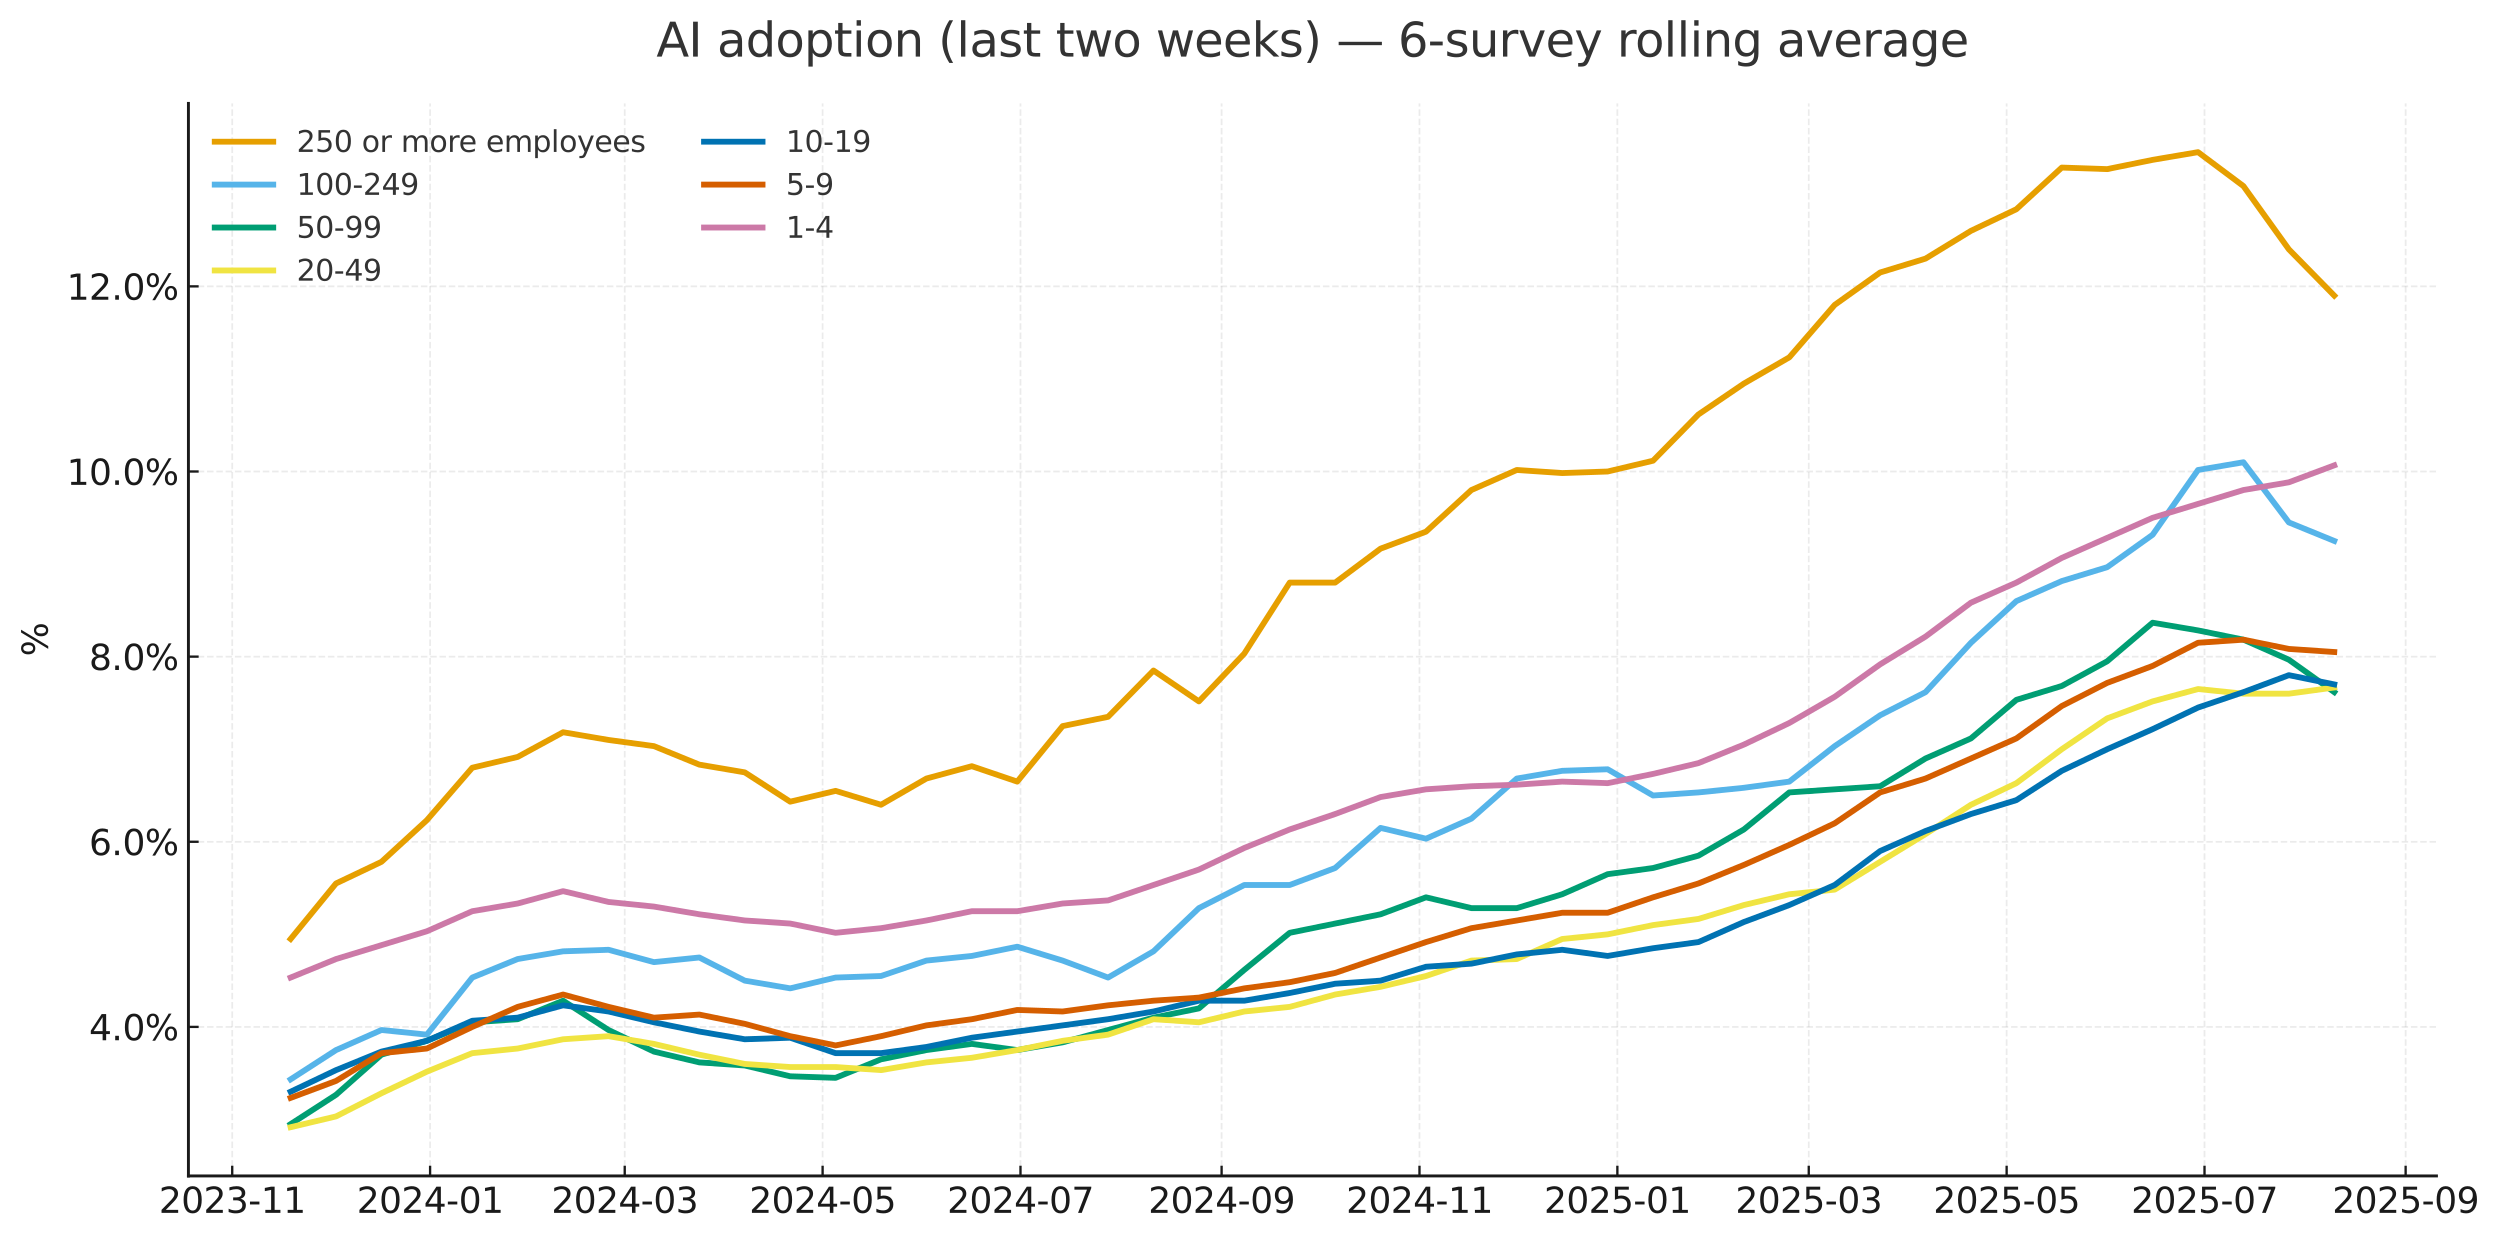<?xml version="1.0" encoding="utf-8" standalone="no"?>
<!DOCTYPE svg PUBLIC "-//W3C//DTD SVG 1.1//EN"
  "http://www.w3.org/Graphics/SVG/1.1/DTD/svg11.dtd">
<svg xmlns:xlink="http://www.w3.org/1999/xlink" width="854.915pt" height="424.451pt" viewBox="0 0 854.915 424.451" xmlns="http://www.w3.org/2000/svg" version="1.1">
 <defs>
  <style type="text/css">*{stroke-linejoin: round; stroke-linecap: butt}</style>
 </defs>
 <g id="figure_1">
  <g id="patch_1">
   <path d="M 0 424.451 
L 854.915 424.451 
L 854.915 0 
L 0 0 
z
" style="fill: #ffffff"/>
  </g>
  <g id="axes_1">
   <g id="patch_2">
    <path d="M 64.434 402.137 
L 833.184 402.137 
L 833.184 35.358 
L 64.434 35.358 
z
" style="fill: #ffffff"/>
   </g>
   <g id="matplotlib.axis_1">
    <g id="xtick_1">
     <g id="line2d_1">
      <path d="M 79.41 402.137 
L 79.41 35.358 
" clip-path="url(#pf510b9a67c)" style="fill: none; stroke-dasharray: 2.22,0.96; stroke-dashoffset: 0; stroke: #b0b0b0; stroke-opacity: 0.25; stroke-width: 0.6"/>
     </g>
     <g id="line2d_2">
      <defs>
       <path id="m61ffeef150" d="M 0 0 
L 0 -3.5 
" style="stroke: #1a1a1a; stroke-width: 0.8"/>
      </defs>
      <g>
       <use xlink:href="#m61ffeef150" x="79.41" y="402.137" style="fill: #1a1a1a; stroke: #1a1a1a; stroke-width: 0.8"/>
      </g>
     </g>
     <g id="text_1">
      <!-- 2023-11 -->
      <g style="fill: #1a1a1a" transform="translate(54.34 414.756) scale(0.12 -0.12)">
       <defs>
        <path id="DejaVuSans-32" d="M 1228 531 
L 3431 531 
L 3431 0 
L 469 0 
L 469 531 
Q 828 903 1448 1529 
Q 2069 2156 2228 2338 
Q 2531 2678 2651 2914 
Q 2772 3150 2772 3378 
Q 2772 3750 2511 3984 
Q 2250 4219 1831 4219 
Q 1534 4219 1204 4116 
Q 875 4013 500 3803 
L 500 4441 
Q 881 4594 1212 4672 
Q 1544 4750 1819 4750 
Q 2544 4750 2975 4387 
Q 3406 4025 3406 3419 
Q 3406 3131 3298 2873 
Q 3191 2616 2906 2266 
Q 2828 2175 2409 1742 
Q 1991 1309 1228 531 
z
" transform="scale(0.016)"/>
        <path id="DejaVuSans-30" d="M 2034 4250 
Q 1547 4250 1301 3770 
Q 1056 3291 1056 2328 
Q 1056 1369 1301 889 
Q 1547 409 2034 409 
Q 2525 409 2770 889 
Q 3016 1369 3016 2328 
Q 3016 3291 2770 3770 
Q 2525 4250 2034 4250 
z
M 2034 4750 
Q 2819 4750 3233 4129 
Q 3647 3509 3647 2328 
Q 3647 1150 3233 529 
Q 2819 -91 2034 -91 
Q 1250 -91 836 529 
Q 422 1150 422 2328 
Q 422 3509 836 4129 
Q 1250 4750 2034 4750 
z
" transform="scale(0.016)"/>
        <path id="DejaVuSans-33" d="M 2597 2516 
Q 3050 2419 3304 2112 
Q 3559 1806 3559 1356 
Q 3559 666 3084 287 
Q 2609 -91 1734 -91 
Q 1441 -91 1130 -33 
Q 819 25 488 141 
L 488 750 
Q 750 597 1062 519 
Q 1375 441 1716 441 
Q 2309 441 2620 675 
Q 2931 909 2931 1356 
Q 2931 1769 2642 2001 
Q 2353 2234 1838 2234 
L 1294 2234 
L 1294 2753 
L 1863 2753 
Q 2328 2753 2575 2939 
Q 2822 3125 2822 3475 
Q 2822 3834 2567 4026 
Q 2313 4219 1838 4219 
Q 1578 4219 1281 4162 
Q 984 4106 628 3988 
L 628 4550 
Q 988 4650 1302 4700 
Q 1616 4750 1894 4750 
Q 2613 4750 3031 4423 
Q 3450 4097 3450 3541 
Q 3450 3153 3228 2886 
Q 3006 2619 2597 2516 
z
" transform="scale(0.016)"/>
        <path id="DejaVuSans-2d" d="M 313 2009 
L 1997 2009 
L 1997 1497 
L 313 1497 
L 313 2009 
z
" transform="scale(0.016)"/>
        <path id="DejaVuSans-31" d="M 794 531 
L 1825 531 
L 1825 4091 
L 703 3866 
L 703 4441 
L 1819 4666 
L 2450 4666 
L 2450 531 
L 3481 531 
L 3481 0 
L 794 0 
L 794 531 
z
" transform="scale(0.016)"/>
       </defs>
       <use xlink:href="#DejaVuSans-32"/>
       <use xlink:href="#DejaVuSans-30" x="63.623"/>
       <use xlink:href="#DejaVuSans-32" x="127.246"/>
       <use xlink:href="#DejaVuSans-33" x="190.869"/>
       <use xlink:href="#DejaVuSans-2d" x="254.492"/>
       <use xlink:href="#DejaVuSans-31" x="290.576"/>
       <use xlink:href="#DejaVuSans-31" x="354.199"/>
      </g>
     </g>
    </g>
    <g id="xtick_2">
     <g id="line2d_3">
      <path d="M 147.078 402.137 
L 147.078 35.358 
" clip-path="url(#pf510b9a67c)" style="fill: none; stroke-dasharray: 2.22,0.96; stroke-dashoffset: 0; stroke: #b0b0b0; stroke-opacity: 0.25; stroke-width: 0.6"/>
     </g>
     <g id="line2d_4">
      <g>
       <use xlink:href="#m61ffeef150" x="147.078" y="402.137" style="fill: #1a1a1a; stroke: #1a1a1a; stroke-width: 0.8"/>
      </g>
     </g>
     <g id="text_2">
      <!-- 2024-01 -->
      <g style="fill: #1a1a1a" transform="translate(122.008 414.756) scale(0.12 -0.12)">
       <defs>
        <path id="DejaVuSans-34" d="M 2419 4116 
L 825 1625 
L 2419 1625 
L 2419 4116 
z
M 2253 4666 
L 3047 4666 
L 3047 1625 
L 3713 1625 
L 3713 1100 
L 3047 1100 
L 3047 0 
L 2419 0 
L 2419 1100 
L 313 1100 
L 313 1709 
L 2253 4666 
z
" transform="scale(0.016)"/>
       </defs>
       <use xlink:href="#DejaVuSans-32"/>
       <use xlink:href="#DejaVuSans-30" x="63.623"/>
       <use xlink:href="#DejaVuSans-32" x="127.246"/>
       <use xlink:href="#DejaVuSans-34" x="190.869"/>
       <use xlink:href="#DejaVuSans-2d" x="254.492"/>
       <use xlink:href="#DejaVuSans-30" x="290.576"/>
       <use xlink:href="#DejaVuSans-31" x="354.199"/>
      </g>
     </g>
    </g>
    <g id="xtick_3">
     <g id="line2d_5">
      <path d="M 213.636 402.137 
L 213.636 35.358 
" clip-path="url(#pf510b9a67c)" style="fill: none; stroke-dasharray: 2.22,0.96; stroke-dashoffset: 0; stroke: #b0b0b0; stroke-opacity: 0.25; stroke-width: 0.6"/>
     </g>
     <g id="line2d_6">
      <g>
       <use xlink:href="#m61ffeef150" x="213.636" y="402.137" style="fill: #1a1a1a; stroke: #1a1a1a; stroke-width: 0.8"/>
      </g>
     </g>
     <g id="text_3">
      <!-- 2024-03 -->
      <g style="fill: #1a1a1a" transform="translate(188.566 414.756) scale(0.12 -0.12)">
       <use xlink:href="#DejaVuSans-32"/>
       <use xlink:href="#DejaVuSans-30" x="63.623"/>
       <use xlink:href="#DejaVuSans-32" x="127.246"/>
       <use xlink:href="#DejaVuSans-34" x="190.869"/>
       <use xlink:href="#DejaVuSans-2d" x="254.492"/>
       <use xlink:href="#DejaVuSans-30" x="290.576"/>
       <use xlink:href="#DejaVuSans-33" x="354.199"/>
      </g>
     </g>
    </g>
    <g id="xtick_4">
     <g id="line2d_7">
      <path d="M 281.304 402.137 
L 281.304 35.358 
" clip-path="url(#pf510b9a67c)" style="fill: none; stroke-dasharray: 2.22,0.96; stroke-dashoffset: 0; stroke: #b0b0b0; stroke-opacity: 0.25; stroke-width: 0.6"/>
     </g>
     <g id="line2d_8">
      <g>
       <use xlink:href="#m61ffeef150" x="281.304" y="402.137" style="fill: #1a1a1a; stroke: #1a1a1a; stroke-width: 0.8"/>
      </g>
     </g>
     <g id="text_4">
      <!-- 2024-05 -->
      <g style="fill: #1a1a1a" transform="translate(256.234 414.756) scale(0.12 -0.12)">
       <defs>
        <path id="DejaVuSans-35" d="M 691 4666 
L 3169 4666 
L 3169 4134 
L 1269 4134 
L 1269 2991 
Q 1406 3038 1543 3061 
Q 1681 3084 1819 3084 
Q 2600 3084 3056 2656 
Q 3513 2228 3513 1497 
Q 3513 744 3044 326 
Q 2575 -91 1722 -91 
Q 1428 -91 1123 -41 
Q 819 9 494 109 
L 494 744 
Q 775 591 1075 516 
Q 1375 441 1709 441 
Q 2250 441 2565 725 
Q 2881 1009 2881 1497 
Q 2881 1984 2565 2268 
Q 2250 2553 1709 2553 
Q 1456 2553 1204 2497 
Q 953 2441 691 2322 
L 691 4666 
z
" transform="scale(0.016)"/>
       </defs>
       <use xlink:href="#DejaVuSans-32"/>
       <use xlink:href="#DejaVuSans-30" x="63.623"/>
       <use xlink:href="#DejaVuSans-32" x="127.246"/>
       <use xlink:href="#DejaVuSans-34" x="190.869"/>
       <use xlink:href="#DejaVuSans-2d" x="254.492"/>
       <use xlink:href="#DejaVuSans-30" x="290.576"/>
       <use xlink:href="#DejaVuSans-35" x="354.199"/>
      </g>
     </g>
    </g>
    <g id="xtick_5">
     <g id="line2d_9">
      <path d="M 348.971 402.137 
L 348.971 35.358 
" clip-path="url(#pf510b9a67c)" style="fill: none; stroke-dasharray: 2.22,0.96; stroke-dashoffset: 0; stroke: #b0b0b0; stroke-opacity: 0.25; stroke-width: 0.6"/>
     </g>
     <g id="line2d_10">
      <g>
       <use xlink:href="#m61ffeef150" x="348.971" y="402.137" style="fill: #1a1a1a; stroke: #1a1a1a; stroke-width: 0.8"/>
      </g>
     </g>
     <g id="text_5">
      <!-- 2024-07 -->
      <g style="fill: #1a1a1a" transform="translate(323.902 414.756) scale(0.12 -0.12)">
       <defs>
        <path id="DejaVuSans-37" d="M 525 4666 
L 3525 4666 
L 3525 4397 
L 1831 0 
L 1172 0 
L 2766 4134 
L 525 4134 
L 525 4666 
z
" transform="scale(0.016)"/>
       </defs>
       <use xlink:href="#DejaVuSans-32"/>
       <use xlink:href="#DejaVuSans-30" x="63.623"/>
       <use xlink:href="#DejaVuSans-32" x="127.246"/>
       <use xlink:href="#DejaVuSans-34" x="190.869"/>
       <use xlink:href="#DejaVuSans-2d" x="254.492"/>
       <use xlink:href="#DejaVuSans-30" x="290.576"/>
       <use xlink:href="#DejaVuSans-37" x="354.199"/>
      </g>
     </g>
    </g>
    <g id="xtick_6">
     <g id="line2d_11">
      <path d="M 417.748 402.137 
L 417.748 35.358 
" clip-path="url(#pf510b9a67c)" style="fill: none; stroke-dasharray: 2.22,0.96; stroke-dashoffset: 0; stroke: #b0b0b0; stroke-opacity: 0.25; stroke-width: 0.6"/>
     </g>
     <g id="line2d_12">
      <g>
       <use xlink:href="#m61ffeef150" x="417.748" y="402.137" style="fill: #1a1a1a; stroke: #1a1a1a; stroke-width: 0.8"/>
      </g>
     </g>
     <g id="text_6">
      <!-- 2024-09 -->
      <g style="fill: #1a1a1a" transform="translate(392.679 414.756) scale(0.12 -0.12)">
       <defs>
        <path id="DejaVuSans-39" d="M 703 97 
L 703 672 
Q 941 559 1184 500 
Q 1428 441 1663 441 
Q 2288 441 2617 861 
Q 2947 1281 2994 2138 
Q 2813 1869 2534 1725 
Q 2256 1581 1919 1581 
Q 1219 1581 811 2004 
Q 403 2428 403 3163 
Q 403 3881 828 4315 
Q 1253 4750 1959 4750 
Q 2769 4750 3195 4129 
Q 3622 3509 3622 2328 
Q 3622 1225 3098 567 
Q 2575 -91 1691 -91 
Q 1453 -91 1209 -44 
Q 966 3 703 97 
z
M 1959 2075 
Q 2384 2075 2632 2365 
Q 2881 2656 2881 3163 
Q 2881 3666 2632 3958 
Q 2384 4250 1959 4250 
Q 1534 4250 1286 3958 
Q 1038 3666 1038 3163 
Q 1038 2656 1286 2365 
Q 1534 2075 1959 2075 
z
" transform="scale(0.016)"/>
       </defs>
       <use xlink:href="#DejaVuSans-32"/>
       <use xlink:href="#DejaVuSans-30" x="63.623"/>
       <use xlink:href="#DejaVuSans-32" x="127.246"/>
       <use xlink:href="#DejaVuSans-34" x="190.869"/>
       <use xlink:href="#DejaVuSans-2d" x="254.492"/>
       <use xlink:href="#DejaVuSans-30" x="290.576"/>
       <use xlink:href="#DejaVuSans-39" x="354.199"/>
      </g>
     </g>
    </g>
    <g id="xtick_7">
     <g id="line2d_13">
      <path d="M 485.416 402.137 
L 485.416 35.358 
" clip-path="url(#pf510b9a67c)" style="fill: none; stroke-dasharray: 2.22,0.96; stroke-dashoffset: 0; stroke: #b0b0b0; stroke-opacity: 0.25; stroke-width: 0.6"/>
     </g>
     <g id="line2d_14">
      <g>
       <use xlink:href="#m61ffeef150" x="485.416" y="402.137" style="fill: #1a1a1a; stroke: #1a1a1a; stroke-width: 0.8"/>
      </g>
     </g>
     <g id="text_7">
      <!-- 2024-11 -->
      <g style="fill: #1a1a1a" transform="translate(460.346 414.756) scale(0.12 -0.12)">
       <use xlink:href="#DejaVuSans-32"/>
       <use xlink:href="#DejaVuSans-30" x="63.623"/>
       <use xlink:href="#DejaVuSans-32" x="127.246"/>
       <use xlink:href="#DejaVuSans-34" x="190.869"/>
       <use xlink:href="#DejaVuSans-2d" x="254.492"/>
       <use xlink:href="#DejaVuSans-31" x="290.576"/>
       <use xlink:href="#DejaVuSans-31" x="354.199"/>
      </g>
     </g>
    </g>
    <g id="xtick_8">
     <g id="line2d_15">
      <path d="M 553.084 402.137 
L 553.084 35.358 
" clip-path="url(#pf510b9a67c)" style="fill: none; stroke-dasharray: 2.22,0.96; stroke-dashoffset: 0; stroke: #b0b0b0; stroke-opacity: 0.25; stroke-width: 0.6"/>
     </g>
     <g id="line2d_16">
      <g>
       <use xlink:href="#m61ffeef150" x="553.084" y="402.137" style="fill: #1a1a1a; stroke: #1a1a1a; stroke-width: 0.8"/>
      </g>
     </g>
     <g id="text_8">
      <!-- 2025-01 -->
      <g style="fill: #1a1a1a" transform="translate(528.014 414.756) scale(0.12 -0.12)">
       <use xlink:href="#DejaVuSans-32"/>
       <use xlink:href="#DejaVuSans-30" x="63.623"/>
       <use xlink:href="#DejaVuSans-32" x="127.246"/>
       <use xlink:href="#DejaVuSans-35" x="190.869"/>
       <use xlink:href="#DejaVuSans-2d" x="254.492"/>
       <use xlink:href="#DejaVuSans-30" x="290.576"/>
       <use xlink:href="#DejaVuSans-31" x="354.199"/>
      </g>
     </g>
    </g>
    <g id="xtick_9">
     <g id="line2d_17">
      <path d="M 618.533 402.137 
L 618.533 35.358 
" clip-path="url(#pf510b9a67c)" style="fill: none; stroke-dasharray: 2.22,0.96; stroke-dashoffset: 0; stroke: #b0b0b0; stroke-opacity: 0.25; stroke-width: 0.6"/>
     </g>
     <g id="line2d_18">
      <g>
       <use xlink:href="#m61ffeef150" x="618.533" y="402.137" style="fill: #1a1a1a; stroke: #1a1a1a; stroke-width: 0.8"/>
      </g>
     </g>
     <g id="text_9">
      <!-- 2025-03 -->
      <g style="fill: #1a1a1a" transform="translate(593.463 414.756) scale(0.12 -0.12)">
       <use xlink:href="#DejaVuSans-32"/>
       <use xlink:href="#DejaVuSans-30" x="63.623"/>
       <use xlink:href="#DejaVuSans-32" x="127.246"/>
       <use xlink:href="#DejaVuSans-35" x="190.869"/>
       <use xlink:href="#DejaVuSans-2d" x="254.492"/>
       <use xlink:href="#DejaVuSans-30" x="290.576"/>
       <use xlink:href="#DejaVuSans-33" x="354.199"/>
      </g>
     </g>
    </g>
    <g id="xtick_10">
     <g id="line2d_19">
      <path d="M 686.201 402.137 
L 686.201 35.358 
" clip-path="url(#pf510b9a67c)" style="fill: none; stroke-dasharray: 2.22,0.96; stroke-dashoffset: 0; stroke: #b0b0b0; stroke-opacity: 0.25; stroke-width: 0.6"/>
     </g>
     <g id="line2d_20">
      <g>
       <use xlink:href="#m61ffeef150" x="686.201" y="402.137" style="fill: #1a1a1a; stroke: #1a1a1a; stroke-width: 0.8"/>
      </g>
     </g>
     <g id="text_10">
      <!-- 2025-05 -->
      <g style="fill: #1a1a1a" transform="translate(661.131 414.756) scale(0.12 -0.12)">
       <use xlink:href="#DejaVuSans-32"/>
       <use xlink:href="#DejaVuSans-30" x="63.623"/>
       <use xlink:href="#DejaVuSans-32" x="127.246"/>
       <use xlink:href="#DejaVuSans-35" x="190.869"/>
       <use xlink:href="#DejaVuSans-2d" x="254.492"/>
       <use xlink:href="#DejaVuSans-30" x="290.576"/>
       <use xlink:href="#DejaVuSans-35" x="354.199"/>
      </g>
     </g>
    </g>
    <g id="xtick_11">
     <g id="line2d_21">
      <path d="M 753.868 402.137 
L 753.868 35.358 
" clip-path="url(#pf510b9a67c)" style="fill: none; stroke-dasharray: 2.22,0.96; stroke-dashoffset: 0; stroke: #b0b0b0; stroke-opacity: 0.25; stroke-width: 0.6"/>
     </g>
     <g id="line2d_22">
      <g>
       <use xlink:href="#m61ffeef150" x="753.868" y="402.137" style="fill: #1a1a1a; stroke: #1a1a1a; stroke-width: 0.8"/>
      </g>
     </g>
     <g id="text_11">
      <!-- 2025-07 -->
      <g style="fill: #1a1a1a" transform="translate(728.799 414.756) scale(0.12 -0.12)">
       <use xlink:href="#DejaVuSans-32"/>
       <use xlink:href="#DejaVuSans-30" x="63.623"/>
       <use xlink:href="#DejaVuSans-32" x="127.246"/>
       <use xlink:href="#DejaVuSans-35" x="190.869"/>
       <use xlink:href="#DejaVuSans-2d" x="254.492"/>
       <use xlink:href="#DejaVuSans-30" x="290.576"/>
       <use xlink:href="#DejaVuSans-37" x="354.199"/>
      </g>
     </g>
    </g>
    <g id="xtick_12">
     <g id="line2d_23">
      <path d="M 822.645 402.137 
L 822.645 35.358 
" clip-path="url(#pf510b9a67c)" style="fill: none; stroke-dasharray: 2.22,0.96; stroke-dashoffset: 0; stroke: #b0b0b0; stroke-opacity: 0.25; stroke-width: 0.6"/>
     </g>
     <g id="line2d_24">
      <g>
       <use xlink:href="#m61ffeef150" x="822.645" y="402.137" style="fill: #1a1a1a; stroke: #1a1a1a; stroke-width: 0.8"/>
      </g>
     </g>
     <g id="text_12">
      <!-- 2025-09 -->
      <g style="fill: #1a1a1a" transform="translate(797.575 414.756) scale(0.12 -0.12)">
       <use xlink:href="#DejaVuSans-32"/>
       <use xlink:href="#DejaVuSans-30" x="63.623"/>
       <use xlink:href="#DejaVuSans-32" x="127.246"/>
       <use xlink:href="#DejaVuSans-35" x="190.869"/>
       <use xlink:href="#DejaVuSans-2d" x="254.492"/>
       <use xlink:href="#DejaVuSans-30" x="290.576"/>
       <use xlink:href="#DejaVuSans-39" x="354.199"/>
      </g>
     </g>
    </g>
   </g>
   <g id="matplotlib.axis_2">
    <g id="ytick_1">
     <g id="line2d_25">
      <path d="M 64.434 351.172 
L 833.184 351.172 
" clip-path="url(#pf510b9a67c)" style="fill: none; stroke-dasharray: 2.22,0.96; stroke-dashoffset: 0; stroke: #b0b0b0; stroke-opacity: 0.25; stroke-width: 0.6"/>
     </g>
     <g id="line2d_26">
      <defs>
       <path id="m9e4ec0582f" d="M 0 0 
L 3.5 0 
" style="stroke: #1a1a1a; stroke-width: 0.8"/>
      </defs>
      <g>
       <use xlink:href="#m9e4ec0582f" x="64.434" y="351.172" style="fill: #1a1a1a; stroke: #1a1a1a; stroke-width: 0.8"/>
      </g>
     </g>
     <g id="text_13">
      <!-- 4.0% -->
      <g style="fill: #1a1a1a" transform="translate(30.449 355.731) scale(0.12 -0.12)">
       <defs>
        <path id="DejaVuSans-2e" d="M 684 794 
L 1344 794 
L 1344 0 
L 684 0 
L 684 794 
z
" transform="scale(0.016)"/>
        <path id="DejaVuSans-25" d="M 4653 2053 
Q 4381 2053 4226 1822 
Q 4072 1591 4072 1178 
Q 4072 772 4226 539 
Q 4381 306 4653 306 
Q 4919 306 5073 539 
Q 5228 772 5228 1178 
Q 5228 1588 5073 1820 
Q 4919 2053 4653 2053 
z
M 4653 2450 
Q 5147 2450 5437 2106 
Q 5728 1763 5728 1178 
Q 5728 594 5436 251 
Q 5144 -91 4653 -91 
Q 4153 -91 3862 251 
Q 3572 594 3572 1178 
Q 3572 1766 3864 2108 
Q 4156 2450 4653 2450 
z
M 1428 4353 
Q 1159 4353 1004 4120 
Q 850 3888 850 3481 
Q 850 3069 1003 2837 
Q 1156 2606 1428 2606 
Q 1700 2606 1854 2837 
Q 2009 3069 2009 3481 
Q 2009 3884 1853 4118 
Q 1697 4353 1428 4353 
z
M 4250 4750 
L 4750 4750 
L 1831 -91 
L 1331 -91 
L 4250 4750 
z
M 1428 4750 
Q 1922 4750 2215 4408 
Q 2509 4066 2509 3481 
Q 2509 2891 2217 2550 
Q 1925 2209 1428 2209 
Q 931 2209 642 2551 
Q 353 2894 353 3481 
Q 353 4063 643 4406 
Q 934 4750 1428 4750 
z
" transform="scale(0.016)"/>
       </defs>
       <use xlink:href="#DejaVuSans-34"/>
       <use xlink:href="#DejaVuSans-2e" x="63.623"/>
       <use xlink:href="#DejaVuSans-30" x="95.41"/>
       <use xlink:href="#DejaVuSans-25" x="159.033"/>
      </g>
     </g>
    </g>
    <g id="ytick_2">
     <g id="line2d_27">
      <path d="M 64.434 287.862 
L 833.184 287.862 
" clip-path="url(#pf510b9a67c)" style="fill: none; stroke-dasharray: 2.22,0.96; stroke-dashoffset: 0; stroke: #b0b0b0; stroke-opacity: 0.25; stroke-width: 0.6"/>
     </g>
     <g id="line2d_28">
      <g>
       <use xlink:href="#m9e4ec0582f" x="64.434" y="287.862" style="fill: #1a1a1a; stroke: #1a1a1a; stroke-width: 0.8"/>
      </g>
     </g>
     <g id="text_14">
      <!-- 6.0% -->
      <g style="fill: #1a1a1a" transform="translate(30.449 292.421) scale(0.12 -0.12)">
       <defs>
        <path id="DejaVuSans-36" d="M 2113 2584 
Q 1688 2584 1439 2293 
Q 1191 2003 1191 1497 
Q 1191 994 1439 701 
Q 1688 409 2113 409 
Q 2538 409 2786 701 
Q 3034 994 3034 1497 
Q 3034 2003 2786 2293 
Q 2538 2584 2113 2584 
z
M 3366 4563 
L 3366 3988 
Q 3128 4100 2886 4159 
Q 2644 4219 2406 4219 
Q 1781 4219 1451 3797 
Q 1122 3375 1075 2522 
Q 1259 2794 1537 2939 
Q 1816 3084 2150 3084 
Q 2853 3084 3261 2657 
Q 3669 2231 3669 1497 
Q 3669 778 3244 343 
Q 2819 -91 2113 -91 
Q 1303 -91 875 529 
Q 447 1150 447 2328 
Q 447 3434 972 4092 
Q 1497 4750 2381 4750 
Q 2619 4750 2861 4703 
Q 3103 4656 3366 4563 
z
" transform="scale(0.016)"/>
       </defs>
       <use xlink:href="#DejaVuSans-36"/>
       <use xlink:href="#DejaVuSans-2e" x="63.623"/>
       <use xlink:href="#DejaVuSans-30" x="95.41"/>
       <use xlink:href="#DejaVuSans-25" x="159.033"/>
      </g>
     </g>
    </g>
    <g id="ytick_3">
     <g id="line2d_29">
      <path d="M 64.434 224.551 
L 833.184 224.551 
" clip-path="url(#pf510b9a67c)" style="fill: none; stroke-dasharray: 2.22,0.96; stroke-dashoffset: 0; stroke: #b0b0b0; stroke-opacity: 0.25; stroke-width: 0.6"/>
     </g>
     <g id="line2d_30">
      <g>
       <use xlink:href="#m9e4ec0582f" x="64.434" y="224.551" style="fill: #1a1a1a; stroke: #1a1a1a; stroke-width: 0.8"/>
      </g>
     </g>
     <g id="text_15">
      <!-- 8.0% -->
      <g style="fill: #1a1a1a" transform="translate(30.449 229.11) scale(0.12 -0.12)">
       <defs>
        <path id="DejaVuSans-38" d="M 2034 2216 
Q 1584 2216 1326 1975 
Q 1069 1734 1069 1313 
Q 1069 891 1326 650 
Q 1584 409 2034 409 
Q 2484 409 2743 651 
Q 3003 894 3003 1313 
Q 3003 1734 2745 1975 
Q 2488 2216 2034 2216 
z
M 1403 2484 
Q 997 2584 770 2862 
Q 544 3141 544 3541 
Q 544 4100 942 4425 
Q 1341 4750 2034 4750 
Q 2731 4750 3128 4425 
Q 3525 4100 3525 3541 
Q 3525 3141 3298 2862 
Q 3072 2584 2669 2484 
Q 3125 2378 3379 2068 
Q 3634 1759 3634 1313 
Q 3634 634 3220 271 
Q 2806 -91 2034 -91 
Q 1263 -91 848 271 
Q 434 634 434 1313 
Q 434 1759 690 2068 
Q 947 2378 1403 2484 
z
M 1172 3481 
Q 1172 3119 1398 2916 
Q 1625 2713 2034 2713 
Q 2441 2713 2670 2916 
Q 2900 3119 2900 3481 
Q 2900 3844 2670 4047 
Q 2441 4250 2034 4250 
Q 1625 4250 1398 4047 
Q 1172 3844 1172 3481 
z
" transform="scale(0.016)"/>
       </defs>
       <use xlink:href="#DejaVuSans-38"/>
       <use xlink:href="#DejaVuSans-2e" x="63.623"/>
       <use xlink:href="#DejaVuSans-30" x="95.41"/>
       <use xlink:href="#DejaVuSans-25" x="159.033"/>
      </g>
     </g>
    </g>
    <g id="ytick_4">
     <g id="line2d_31">
      <path d="M 64.434 161.24 
L 833.184 161.24 
" clip-path="url(#pf510b9a67c)" style="fill: none; stroke-dasharray: 2.22,0.96; stroke-dashoffset: 0; stroke: #b0b0b0; stroke-opacity: 0.25; stroke-width: 0.6"/>
     </g>
     <g id="line2d_32">
      <g>
       <use xlink:href="#m9e4ec0582f" x="64.434" y="161.24" style="fill: #1a1a1a; stroke: #1a1a1a; stroke-width: 0.8"/>
      </g>
     </g>
     <g id="text_16">
      <!-- 10.0% -->
      <g style="fill: #1a1a1a" transform="translate(22.814 165.799) scale(0.12 -0.12)">
       <use xlink:href="#DejaVuSans-31"/>
       <use xlink:href="#DejaVuSans-30" x="63.623"/>
       <use xlink:href="#DejaVuSans-2e" x="127.246"/>
       <use xlink:href="#DejaVuSans-30" x="159.033"/>
       <use xlink:href="#DejaVuSans-25" x="222.656"/>
      </g>
     </g>
    </g>
    <g id="ytick_5">
     <g id="line2d_33">
      <path d="M 64.434 97.93 
L 833.184 97.93 
" clip-path="url(#pf510b9a67c)" style="fill: none; stroke-dasharray: 2.22,0.96; stroke-dashoffset: 0; stroke: #b0b0b0; stroke-opacity: 0.25; stroke-width: 0.6"/>
     </g>
     <g id="line2d_34">
      <g>
       <use xlink:href="#m9e4ec0582f" x="64.434" y="97.93" style="fill: #1a1a1a; stroke: #1a1a1a; stroke-width: 0.8"/>
      </g>
     </g>
     <g id="text_17">
      <!-- 12.0% -->
      <g style="fill: #1a1a1a" transform="translate(22.814 102.489) scale(0.12 -0.12)">
       <use xlink:href="#DejaVuSans-31"/>
       <use xlink:href="#DejaVuSans-32" x="63.623"/>
       <use xlink:href="#DejaVuSans-2e" x="127.246"/>
       <use xlink:href="#DejaVuSans-30" x="159.033"/>
       <use xlink:href="#DejaVuSans-25" x="222.656"/>
      </g>
     </g>
    </g>
    <g id="text_18">
     <!-- % -->
     <g style="fill: #1a1a1a" transform="translate(16.318 224.448) rotate(-90) scale(0.12 -0.12)">
      <use xlink:href="#DejaVuSans-25"/>
     </g>
    </g>
   </g>
   <g id="line2d_35">
    <path d="M 99.378 321.1 
L 114.908 302.107 
L 130.438 294.72 
L 145.968 280.475 
L 161.499 262.537 
L 177.029 258.844 
L 192.559 250.403 
L 208.09 253.041 
L 223.62 255.151 
L 239.15 261.482 
L 254.68 264.12 
L 270.211 274.144 
L 285.741 270.451 
L 301.271 275.2 
L 316.802 266.231 
L 332.332 262.01 
L 347.862 267.286 
L 363.392 248.292 
L 378.923 245.127 
L 394.453 229.299 
L 409.983 239.851 
L 425.514 223.496 
L 441.044 199.227 
L 456.574 199.227 
L 472.104 187.62 
L 487.635 181.816 
L 503.165 167.571 
L 518.695 160.713 
L 534.226 161.768 
L 549.756 161.24 
L 565.286 157.547 
L 580.816 141.719 
L 596.347 131.168 
L 611.877 122.199 
L 627.407 104.261 
L 642.938 93.181 
L 658.468 88.433 
L 673.998 78.936 
L 689.528 71.55 
L 705.059 57.305 
L 720.589 57.833 
L 736.119 54.667 
L 751.65 52.029 
L 767.18 63.636 
L 782.71 85.267 
L 798.24 101.095 
" clip-path="url(#pf510b9a67c)" style="fill: none; stroke: #e69f00; stroke-width: 2; stroke-linecap: square"/>
   </g>
   <g id="line2d_36">
    <path d="M 99.378 369.11 
L 114.908 359.086 
L 130.438 352.228 
L 145.968 353.81 
L 161.499 334.29 
L 177.029 327.958 
L 192.559 325.321 
L 208.09 324.793 
L 223.62 329.014 
L 239.15 327.431 
L 254.68 335.345 
L 270.211 337.983 
L 285.741 334.29 
L 301.271 333.762 
L 316.802 328.486 
L 332.332 326.903 
L 347.862 323.738 
L 363.392 328.486 
L 378.923 334.29 
L 394.453 325.321 
L 409.983 310.548 
L 425.514 302.634 
L 441.044 302.634 
L 456.574 296.831 
L 472.104 283.113 
L 487.635 286.807 
L 503.165 279.948 
L 518.695 266.231 
L 534.226 263.593 
L 549.756 263.065 
L 565.286 272.034 
L 580.816 270.979 
L 596.347 269.396 
L 611.877 267.286 
L 627.407 255.151 
L 642.938 244.599 
L 658.468 236.686 
L 673.998 219.803 
L 689.528 205.558 
L 705.059 198.699 
L 720.589 193.951 
L 736.119 182.871 
L 751.65 160.713 
L 767.18 158.075 
L 782.71 178.651 
L 798.24 184.982 
" clip-path="url(#pf510b9a67c)" style="fill: none; stroke: #56b4e9; stroke-width: 2; stroke-linecap: square"/>
   </g>
   <g id="line2d_37">
    <path d="M 99.378 384.411 
L 114.908 374.386 
L 130.438 360.669 
L 145.968 355.921 
L 161.499 349.59 
L 177.029 348.534 
L 192.559 342.203 
L 208.09 352.228 
L 223.62 359.614 
L 239.15 363.307 
L 254.68 364.362 
L 270.211 368.055 
L 285.741 368.583 
L 301.271 362.252 
L 316.802 359.086 
L 332.332 356.976 
L 347.862 359.086 
L 363.392 356.448 
L 378.923 352.228 
L 394.453 348.007 
L 409.983 344.841 
L 425.514 331.652 
L 441.044 318.989 
L 456.574 315.824 
L 472.104 312.658 
L 487.635 306.855 
L 503.165 310.548 
L 518.695 310.548 
L 534.226 305.8 
L 549.756 298.941 
L 565.286 296.831 
L 580.816 292.61 
L 596.347 283.641 
L 611.877 270.979 
L 627.407 269.924 
L 642.938 268.868 
L 658.468 259.372 
L 673.998 252.513 
L 689.528 239.323 
L 705.059 234.575 
L 720.589 226.134 
L 736.119 212.944 
L 751.65 215.582 
L 767.18 218.748 
L 782.71 225.606 
L 798.24 236.686 
" clip-path="url(#pf510b9a67c)" style="fill: none; stroke: #009e73; stroke-width: 2; stroke-linecap: square"/>
   </g>
   <g id="line2d_38">
    <path d="M 99.378 385.466 
L 114.908 381.773 
L 130.438 373.859 
L 145.968 366.472 
L 161.499 360.141 
L 177.029 358.559 
L 192.559 355.393 
L 208.09 354.338 
L 223.62 356.976 
L 239.15 360.669 
L 254.68 363.835 
L 270.211 364.89 
L 285.741 364.89 
L 301.271 365.945 
L 316.802 363.307 
L 332.332 361.724 
L 347.862 359.086 
L 363.392 355.921 
L 378.923 353.81 
L 394.453 348.534 
L 409.983 349.59 
L 425.514 345.896 
L 441.044 344.314 
L 456.574 340.093 
L 472.104 337.455 
L 487.635 333.762 
L 503.165 328.486 
L 518.695 327.958 
L 534.226 321.1 
L 549.756 319.517 
L 565.286 316.351 
L 580.816 314.241 
L 596.347 309.493 
L 611.877 305.8 
L 627.407 304.217 
L 642.938 294.72 
L 658.468 285.224 
L 673.998 275.2 
L 689.528 267.813 
L 705.059 256.206 
L 720.589 245.655 
L 736.119 239.851 
L 751.65 235.63 
L 767.18 237.213 
L 782.71 237.213 
L 798.24 235.103 
" clip-path="url(#pf510b9a67c)" style="fill: none; stroke: #f0e442; stroke-width: 2; stroke-linecap: square"/>
   </g>
   <g id="line2d_39">
    <path d="M 99.378 373.331 
L 114.908 365.945 
L 130.438 359.614 
L 145.968 355.921 
L 161.499 349.062 
L 177.029 348.007 
L 192.559 343.786 
L 208.09 345.896 
L 223.62 349.59 
L 239.15 352.755 
L 254.68 355.393 
L 270.211 354.866 
L 285.741 360.141 
L 301.271 360.141 
L 316.802 358.031 
L 332.332 354.866 
L 347.862 352.755 
L 363.392 350.645 
L 378.923 348.534 
L 394.453 345.896 
L 409.983 342.203 
L 425.514 342.203 
L 441.044 339.565 
L 456.574 336.4 
L 472.104 335.345 
L 487.635 330.596 
L 503.165 329.541 
L 518.695 326.376 
L 534.226 324.793 
L 549.756 326.903 
L 565.286 324.265 
L 580.816 322.155 
L 596.347 315.296 
L 611.877 309.493 
L 627.407 302.634 
L 642.938 291.027 
L 658.468 284.169 
L 673.998 278.365 
L 689.528 273.617 
L 705.059 263.593 
L 720.589 256.206 
L 736.119 249.348 
L 751.65 241.961 
L 767.18 236.686 
L 782.71 230.882 
L 798.24 234.048 
" clip-path="url(#pf510b9a67c)" style="fill: none; stroke: #0072b2; stroke-width: 2; stroke-linecap: square"/>
   </g>
   <g id="line2d_40">
    <path d="M 99.378 375.441 
L 114.908 369.638 
L 130.438 360.141 
L 145.968 358.559 
L 161.499 351.172 
L 177.029 344.314 
L 192.559 340.093 
L 208.09 344.314 
L 223.62 348.007 
L 239.15 346.952 
L 254.68 350.117 
L 270.211 354.338 
L 285.741 357.503 
L 301.271 354.338 
L 316.802 350.645 
L 332.332 348.534 
L 347.862 345.369 
L 363.392 345.896 
L 378.923 343.786 
L 394.453 342.203 
L 409.983 341.148 
L 425.514 337.983 
L 441.044 335.872 
L 456.574 332.707 
L 472.104 327.431 
L 487.635 322.155 
L 503.165 317.407 
L 518.695 314.769 
L 534.226 312.131 
L 549.756 312.131 
L 565.286 306.855 
L 580.816 302.107 
L 596.347 295.776 
L 611.877 288.917 
L 627.407 281.531 
L 642.938 270.979 
L 658.468 266.231 
L 673.998 259.372 
L 689.528 252.513 
L 705.059 241.434 
L 720.589 233.52 
L 736.119 227.717 
L 751.65 219.803 
L 767.18 218.748 
L 782.71 221.913 
L 798.24 222.968 
" clip-path="url(#pf510b9a67c)" style="fill: none; stroke: #d55e00; stroke-width: 2; stroke-linecap: square"/>
   </g>
   <g id="line2d_41">
    <path d="M 99.378 334.29 
L 114.908 327.958 
L 130.438 323.21 
L 145.968 318.462 
L 161.499 311.603 
L 177.029 308.965 
L 192.559 304.745 
L 208.09 308.438 
L 223.62 310.02 
L 239.15 312.658 
L 254.68 314.769 
L 270.211 315.824 
L 285.741 318.989 
L 301.271 317.407 
L 316.802 314.769 
L 332.332 311.603 
L 347.862 311.603 
L 363.392 308.965 
L 378.923 307.91 
L 394.453 302.634 
L 409.983 297.358 
L 425.514 289.972 
L 441.044 283.641 
L 456.574 278.365 
L 472.104 272.562 
L 487.635 269.924 
L 503.165 268.868 
L 518.695 268.341 
L 534.226 267.286 
L 549.756 267.813 
L 565.286 264.648 
L 580.816 260.955 
L 596.347 254.624 
L 611.877 247.237 
L 627.407 238.268 
L 642.938 227.189 
L 658.468 217.692 
L 673.998 206.085 
L 689.528 199.227 
L 705.059 190.785 
L 720.589 183.927 
L 736.119 177.068 
L 751.65 172.32 
L 767.18 167.571 
L 782.71 164.933 
L 798.24 159.13 
" clip-path="url(#pf510b9a67c)" style="fill: none; stroke: #cc79a7; stroke-width: 2; stroke-linecap: square"/>
   </g>
   <g id="patch_3">
    <path d="M 64.434 402.137 
L 64.434 35.358 
" style="fill: none; stroke: #1a1a1a; stroke-linejoin: miter; stroke-linecap: square"/>
   </g>
   <g id="patch_4">
    <path d="M 64.434 402.137 
L 833.184 402.137 
" style="fill: none; stroke: #1a1a1a; stroke-linejoin: miter; stroke-linecap: square"/>
   </g>
   <g id="text_19">
    <!-- AI adoption (last two weeks) — 6‑survey rolling average -->
    <g style="fill: #333333" transform="translate(224.458 19.358) scale(0.16 -0.16)">
     <defs>
      <path id="DejaVuSans-41" d="M 2188 4044 
L 1331 1722 
L 3047 1722 
L 2188 4044 
z
M 1831 4666 
L 2547 4666 
L 4325 0 
L 3669 0 
L 3244 1197 
L 1141 1197 
L 716 0 
L 50 0 
L 1831 4666 
z
" transform="scale(0.016)"/>
      <path id="DejaVuSans-49" d="M 628 4666 
L 1259 4666 
L 1259 0 
L 628 0 
L 628 4666 
z
" transform="scale(0.016)"/>
      <path id="DejaVuSans-20" transform="scale(0.016)"/>
      <path id="DejaVuSans-61" d="M 2194 1759 
Q 1497 1759 1228 1600 
Q 959 1441 959 1056 
Q 959 750 1161 570 
Q 1363 391 1709 391 
Q 2188 391 2477 730 
Q 2766 1069 2766 1631 
L 2766 1759 
L 2194 1759 
z
M 3341 1997 
L 3341 0 
L 2766 0 
L 2766 531 
Q 2569 213 2275 61 
Q 1981 -91 1556 -91 
Q 1019 -91 701 211 
Q 384 513 384 1019 
Q 384 1609 779 1909 
Q 1175 2209 1959 2209 
L 2766 2209 
L 2766 2266 
Q 2766 2663 2505 2880 
Q 2244 3097 1772 3097 
Q 1472 3097 1187 3025 
Q 903 2953 641 2809 
L 641 3341 
Q 956 3463 1253 3523 
Q 1550 3584 1831 3584 
Q 2591 3584 2966 3190 
Q 3341 2797 3341 1997 
z
" transform="scale(0.016)"/>
      <path id="DejaVuSans-64" d="M 2906 2969 
L 2906 4863 
L 3481 4863 
L 3481 0 
L 2906 0 
L 2906 525 
Q 2725 213 2448 61 
Q 2172 -91 1784 -91 
Q 1150 -91 751 415 
Q 353 922 353 1747 
Q 353 2572 751 3078 
Q 1150 3584 1784 3584 
Q 2172 3584 2448 3432 
Q 2725 3281 2906 2969 
z
M 947 1747 
Q 947 1113 1208 752 
Q 1469 391 1925 391 
Q 2381 391 2643 752 
Q 2906 1113 2906 1747 
Q 2906 2381 2643 2742 
Q 2381 3103 1925 3103 
Q 1469 3103 1208 2742 
Q 947 2381 947 1747 
z
" transform="scale(0.016)"/>
      <path id="DejaVuSans-6f" d="M 1959 3097 
Q 1497 3097 1228 2736 
Q 959 2375 959 1747 
Q 959 1119 1226 758 
Q 1494 397 1959 397 
Q 2419 397 2687 759 
Q 2956 1122 2956 1747 
Q 2956 2369 2687 2733 
Q 2419 3097 1959 3097 
z
M 1959 3584 
Q 2709 3584 3137 3096 
Q 3566 2609 3566 1747 
Q 3566 888 3137 398 
Q 2709 -91 1959 -91 
Q 1206 -91 779 398 
Q 353 888 353 1747 
Q 353 2609 779 3096 
Q 1206 3584 1959 3584 
z
" transform="scale(0.016)"/>
      <path id="DejaVuSans-70" d="M 1159 525 
L 1159 -1331 
L 581 -1331 
L 581 3500 
L 1159 3500 
L 1159 2969 
Q 1341 3281 1617 3432 
Q 1894 3584 2278 3584 
Q 2916 3584 3314 3078 
Q 3713 2572 3713 1747 
Q 3713 922 3314 415 
Q 2916 -91 2278 -91 
Q 1894 -91 1617 61 
Q 1341 213 1159 525 
z
M 3116 1747 
Q 3116 2381 2855 2742 
Q 2594 3103 2138 3103 
Q 1681 3103 1420 2742 
Q 1159 2381 1159 1747 
Q 1159 1113 1420 752 
Q 1681 391 2138 391 
Q 2594 391 2855 752 
Q 3116 1113 3116 1747 
z
" transform="scale(0.016)"/>
      <path id="DejaVuSans-74" d="M 1172 4494 
L 1172 3500 
L 2356 3500 
L 2356 3053 
L 1172 3053 
L 1172 1153 
Q 1172 725 1289 603 
Q 1406 481 1766 481 
L 2356 481 
L 2356 0 
L 1766 0 
Q 1100 0 847 248 
Q 594 497 594 1153 
L 594 3053 
L 172 3053 
L 172 3500 
L 594 3500 
L 594 4494 
L 1172 4494 
z
" transform="scale(0.016)"/>
      <path id="DejaVuSans-69" d="M 603 3500 
L 1178 3500 
L 1178 0 
L 603 0 
L 603 3500 
z
M 603 4863 
L 1178 4863 
L 1178 4134 
L 603 4134 
L 603 4863 
z
" transform="scale(0.016)"/>
      <path id="DejaVuSans-6e" d="M 3513 2113 
L 3513 0 
L 2938 0 
L 2938 2094 
Q 2938 2591 2744 2837 
Q 2550 3084 2163 3084 
Q 1697 3084 1428 2787 
Q 1159 2491 1159 1978 
L 1159 0 
L 581 0 
L 581 3500 
L 1159 3500 
L 1159 2956 
Q 1366 3272 1645 3428 
Q 1925 3584 2291 3584 
Q 2894 3584 3203 3211 
Q 3513 2838 3513 2113 
z
" transform="scale(0.016)"/>
      <path id="DejaVuSans-28" d="M 1984 4856 
Q 1566 4138 1362 3434 
Q 1159 2731 1159 2009 
Q 1159 1288 1364 580 
Q 1569 -128 1984 -844 
L 1484 -844 
Q 1016 -109 783 600 
Q 550 1309 550 2009 
Q 550 2706 781 3412 
Q 1013 4119 1484 4856 
L 1984 4856 
z
" transform="scale(0.016)"/>
      <path id="DejaVuSans-6c" d="M 603 4863 
L 1178 4863 
L 1178 0 
L 603 0 
L 603 4863 
z
" transform="scale(0.016)"/>
      <path id="DejaVuSans-73" d="M 2834 3397 
L 2834 2853 
Q 2591 2978 2328 3040 
Q 2066 3103 1784 3103 
Q 1356 3103 1142 2972 
Q 928 2841 928 2578 
Q 928 2378 1081 2264 
Q 1234 2150 1697 2047 
L 1894 2003 
Q 2506 1872 2764 1633 
Q 3022 1394 3022 966 
Q 3022 478 2636 193 
Q 2250 -91 1575 -91 
Q 1294 -91 989 -36 
Q 684 19 347 128 
L 347 722 
Q 666 556 975 473 
Q 1284 391 1588 391 
Q 1994 391 2212 530 
Q 2431 669 2431 922 
Q 2431 1156 2273 1281 
Q 2116 1406 1581 1522 
L 1381 1569 
Q 847 1681 609 1914 
Q 372 2147 372 2553 
Q 372 3047 722 3315 
Q 1072 3584 1716 3584 
Q 2034 3584 2315 3537 
Q 2597 3491 2834 3397 
z
" transform="scale(0.016)"/>
      <path id="DejaVuSans-77" d="M 269 3500 
L 844 3500 
L 1563 769 
L 2278 3500 
L 2956 3500 
L 3675 769 
L 4391 3500 
L 4966 3500 
L 4050 0 
L 3372 0 
L 2619 2869 
L 1863 0 
L 1184 0 
L 269 3500 
z
" transform="scale(0.016)"/>
      <path id="DejaVuSans-65" d="M 3597 1894 
L 3597 1613 
L 953 1613 
Q 991 1019 1311 708 
Q 1631 397 2203 397 
Q 2534 397 2845 478 
Q 3156 559 3463 722 
L 3463 178 
Q 3153 47 2828 -22 
Q 2503 -91 2169 -91 
Q 1331 -91 842 396 
Q 353 884 353 1716 
Q 353 2575 817 3079 
Q 1281 3584 2069 3584 
Q 2775 3584 3186 3129 
Q 3597 2675 3597 1894 
z
M 3022 2063 
Q 3016 2534 2758 2815 
Q 2500 3097 2075 3097 
Q 1594 3097 1305 2825 
Q 1016 2553 972 2059 
L 3022 2063 
z
" transform="scale(0.016)"/>
      <path id="DejaVuSans-6b" d="M 581 4863 
L 1159 4863 
L 1159 1991 
L 2875 3500 
L 3609 3500 
L 1753 1863 
L 3688 0 
L 2938 0 
L 1159 1709 
L 1159 0 
L 581 0 
L 581 4863 
z
" transform="scale(0.016)"/>
      <path id="DejaVuSans-29" d="M 513 4856 
L 1013 4856 
Q 1481 4119 1714 3412 
Q 1947 2706 1947 2009 
Q 1947 1309 1714 600 
Q 1481 -109 1013 -844 
L 513 -844 
Q 928 -128 1133 580 
Q 1338 1288 1338 2009 
Q 1338 2731 1133 3434 
Q 928 4138 513 4856 
z
" transform="scale(0.016)"/>
      <path id="DejaVuSans-2014" d="M 313 1978 
L 6088 1978 
L 6088 1528 
L 313 1528 
L 313 1978 
z
" transform="scale(0.016)"/>
      <path id="DejaVuSans-2011" d="M 313 2009 
L 1997 2009 
L 1997 1497 
L 313 1497 
L 313 2009 
z
" transform="scale(0.016)"/>
      <path id="DejaVuSans-75" d="M 544 1381 
L 544 3500 
L 1119 3500 
L 1119 1403 
Q 1119 906 1312 657 
Q 1506 409 1894 409 
Q 2359 409 2629 706 
Q 2900 1003 2900 1516 
L 2900 3500 
L 3475 3500 
L 3475 0 
L 2900 0 
L 2900 538 
Q 2691 219 2414 64 
Q 2138 -91 1772 -91 
Q 1169 -91 856 284 
Q 544 659 544 1381 
z
M 1991 3584 
L 1991 3584 
z
" transform="scale(0.016)"/>
      <path id="DejaVuSans-72" d="M 2631 2963 
Q 2534 3019 2420 3045 
Q 2306 3072 2169 3072 
Q 1681 3072 1420 2755 
Q 1159 2438 1159 1844 
L 1159 0 
L 581 0 
L 581 3500 
L 1159 3500 
L 1159 2956 
Q 1341 3275 1631 3429 
Q 1922 3584 2338 3584 
Q 2397 3584 2469 3576 
Q 2541 3569 2628 3553 
L 2631 2963 
z
" transform="scale(0.016)"/>
      <path id="DejaVuSans-76" d="M 191 3500 
L 800 3500 
L 1894 563 
L 2988 3500 
L 3597 3500 
L 2284 0 
L 1503 0 
L 191 3500 
z
" transform="scale(0.016)"/>
      <path id="DejaVuSans-79" d="M 2059 -325 
Q 1816 -950 1584 -1140 
Q 1353 -1331 966 -1331 
L 506 -1331 
L 506 -850 
L 844 -850 
Q 1081 -850 1212 -737 
Q 1344 -625 1503 -206 
L 1606 56 
L 191 3500 
L 800 3500 
L 1894 763 
L 2988 3500 
L 3597 3500 
L 2059 -325 
z
" transform="scale(0.016)"/>
      <path id="DejaVuSans-67" d="M 2906 1791 
Q 2906 2416 2648 2759 
Q 2391 3103 1925 3103 
Q 1463 3103 1205 2759 
Q 947 2416 947 1791 
Q 947 1169 1205 825 
Q 1463 481 1925 481 
Q 2391 481 2648 825 
Q 2906 1169 2906 1791 
z
M 3481 434 
Q 3481 -459 3084 -895 
Q 2688 -1331 1869 -1331 
Q 1566 -1331 1297 -1286 
Q 1028 -1241 775 -1147 
L 775 -588 
Q 1028 -725 1275 -790 
Q 1522 -856 1778 -856 
Q 2344 -856 2625 -561 
Q 2906 -266 2906 331 
L 2906 616 
Q 2728 306 2450 153 
Q 2172 0 1784 0 
Q 1141 0 747 490 
Q 353 981 353 1791 
Q 353 2603 747 3093 
Q 1141 3584 1784 3584 
Q 2172 3584 2450 3431 
Q 2728 3278 2906 2969 
L 2906 3500 
L 3481 3500 
L 3481 434 
z
" transform="scale(0.016)"/>
     </defs>
     <use xlink:href="#DejaVuSans-41"/>
     <use xlink:href="#DejaVuSans-49" x="68.408"/>
     <use xlink:href="#DejaVuSans-20" x="97.9"/>
     <use xlink:href="#DejaVuSans-61" x="129.688"/>
     <use xlink:href="#DejaVuSans-64" x="190.967"/>
     <use xlink:href="#DejaVuSans-6f" x="254.443"/>
     <use xlink:href="#DejaVuSans-70" x="315.625"/>
     <use xlink:href="#DejaVuSans-74" x="379.102"/>
     <use xlink:href="#DejaVuSans-69" x="418.311"/>
     <use xlink:href="#DejaVuSans-6f" x="446.094"/>
     <use xlink:href="#DejaVuSans-6e" x="507.275"/>
     <use xlink:href="#DejaVuSans-20" x="570.654"/>
     <use xlink:href="#DejaVuSans-28" x="602.441"/>
     <use xlink:href="#DejaVuSans-6c" x="641.455"/>
     <use xlink:href="#DejaVuSans-61" x="669.238"/>
     <use xlink:href="#DejaVuSans-73" x="730.518"/>
     <use xlink:href="#DejaVuSans-74" x="782.617"/>
     <use xlink:href="#DejaVuSans-20" x="821.826"/>
     <use xlink:href="#DejaVuSans-74" x="853.613"/>
     <use xlink:href="#DejaVuSans-77" x="892.822"/>
     <use xlink:href="#DejaVuSans-6f" x="974.609"/>
     <use xlink:href="#DejaVuSans-20" x="1035.791"/>
     <use xlink:href="#DejaVuSans-77" x="1067.578"/>
     <use xlink:href="#DejaVuSans-65" x="1149.365"/>
     <use xlink:href="#DejaVuSans-65" x="1210.889"/>
     <use xlink:href="#DejaVuSans-6b" x="1272.412"/>
     <use xlink:href="#DejaVuSans-73" x="1330.322"/>
     <use xlink:href="#DejaVuSans-29" x="1382.422"/>
     <use xlink:href="#DejaVuSans-20" x="1421.436"/>
     <use xlink:href="#DejaVuSans-2014" x="1453.223"/>
     <use xlink:href="#DejaVuSans-20" x="1553.223"/>
     <use xlink:href="#DejaVuSans-36" x="1585.01"/>
     <use xlink:href="#DejaVuSans-2011" x="1648.633"/>
     <use xlink:href="#DejaVuSans-73" x="1684.717"/>
     <use xlink:href="#DejaVuSans-75" x="1736.816"/>
     <use xlink:href="#DejaVuSans-72" x="1800.195"/>
     <use xlink:href="#DejaVuSans-76" x="1841.309"/>
     <use xlink:href="#DejaVuSans-65" x="1900.488"/>
     <use xlink:href="#DejaVuSans-79" x="1962.012"/>
     <use xlink:href="#DejaVuSans-20" x="2021.191"/>
     <use xlink:href="#DejaVuSans-72" x="2052.979"/>
     <use xlink:href="#DejaVuSans-6f" x="2091.842"/>
     <use xlink:href="#DejaVuSans-6c" x="2153.023"/>
     <use xlink:href="#DejaVuSans-6c" x="2180.807"/>
     <use xlink:href="#DejaVuSans-69" x="2208.59"/>
     <use xlink:href="#DejaVuSans-6e" x="2236.373"/>
     <use xlink:href="#DejaVuSans-67" x="2299.752"/>
     <use xlink:href="#DejaVuSans-20" x="2363.229"/>
     <use xlink:href="#DejaVuSans-61" x="2395.016"/>
     <use xlink:href="#DejaVuSans-76" x="2456.295"/>
     <use xlink:href="#DejaVuSans-65" x="2515.475"/>
     <use xlink:href="#DejaVuSans-72" x="2576.998"/>
     <use xlink:href="#DejaVuSans-61" x="2618.111"/>
     <use xlink:href="#DejaVuSans-67" x="2679.391"/>
     <use xlink:href="#DejaVuSans-65" x="2742.867"/>
    </g>
   </g>
   <g id="legend_1">
    <g id="line2d_42">
     <path d="M 73.434 48.456 
L 83.434 48.456 
L 93.434 48.456 
" style="fill: none; stroke: #e69f00; stroke-width: 2; stroke-linecap: square"/>
    </g>
    <g id="text_20">
     <!-- 250 or more employees -->
     <g style="fill: #333333" transform="translate(101.434 51.956) scale(0.1 -0.1)">
      <defs>
       <path id="DejaVuSans-6d" d="M 3328 2828 
Q 3544 3216 3844 3400 
Q 4144 3584 4550 3584 
Q 5097 3584 5394 3201 
Q 5691 2819 5691 2113 
L 5691 0 
L 5113 0 
L 5113 2094 
Q 5113 2597 4934 2840 
Q 4756 3084 4391 3084 
Q 3944 3084 3684 2787 
Q 3425 2491 3425 1978 
L 3425 0 
L 2847 0 
L 2847 2094 
Q 2847 2600 2669 2842 
Q 2491 3084 2119 3084 
Q 1678 3084 1418 2786 
Q 1159 2488 1159 1978 
L 1159 0 
L 581 0 
L 581 3500 
L 1159 3500 
L 1159 2956 
Q 1356 3278 1631 3431 
Q 1906 3584 2284 3584 
Q 2666 3584 2933 3390 
Q 3200 3197 3328 2828 
z
" transform="scale(0.016)"/>
      </defs>
      <use xlink:href="#DejaVuSans-32"/>
      <use xlink:href="#DejaVuSans-35" x="63.623"/>
      <use xlink:href="#DejaVuSans-30" x="127.246"/>
      <use xlink:href="#DejaVuSans-20" x="190.869"/>
      <use xlink:href="#DejaVuSans-6f" x="222.656"/>
      <use xlink:href="#DejaVuSans-72" x="283.838"/>
      <use xlink:href="#DejaVuSans-20" x="324.951"/>
      <use xlink:href="#DejaVuSans-6d" x="356.738"/>
      <use xlink:href="#DejaVuSans-6f" x="454.15"/>
      <use xlink:href="#DejaVuSans-72" x="515.332"/>
      <use xlink:href="#DejaVuSans-65" x="554.195"/>
      <use xlink:href="#DejaVuSans-20" x="615.719"/>
      <use xlink:href="#DejaVuSans-65" x="647.506"/>
      <use xlink:href="#DejaVuSans-6d" x="709.029"/>
      <use xlink:href="#DejaVuSans-70" x="806.441"/>
      <use xlink:href="#DejaVuSans-6c" x="869.918"/>
      <use xlink:href="#DejaVuSans-6f" x="897.701"/>
      <use xlink:href="#DejaVuSans-79" x="958.883"/>
      <use xlink:href="#DejaVuSans-65" x="1018.062"/>
      <use xlink:href="#DejaVuSans-65" x="1079.586"/>
      <use xlink:href="#DejaVuSans-73" x="1141.109"/>
     </g>
    </g>
    <g id="line2d_43">
     <path d="M 73.434 63.134 
L 83.434 63.134 
L 93.434 63.134 
" style="fill: none; stroke: #56b4e9; stroke-width: 2; stroke-linecap: square"/>
    </g>
    <g id="text_21">
     <!-- 100-249 -->
     <g style="fill: #333333" transform="translate(101.434 66.634) scale(0.1 -0.1)">
      <use xlink:href="#DejaVuSans-31"/>
      <use xlink:href="#DejaVuSans-30" x="63.623"/>
      <use xlink:href="#DejaVuSans-30" x="127.246"/>
      <use xlink:href="#DejaVuSans-2d" x="190.869"/>
      <use xlink:href="#DejaVuSans-32" x="226.953"/>
      <use xlink:href="#DejaVuSans-34" x="290.576"/>
      <use xlink:href="#DejaVuSans-39" x="354.199"/>
     </g>
    </g>
    <g id="line2d_44">
     <path d="M 73.434 77.812 
L 83.434 77.812 
L 93.434 77.812 
" style="fill: none; stroke: #009e73; stroke-width: 2; stroke-linecap: square"/>
    </g>
    <g id="text_22">
     <!-- 50-99 -->
     <g style="fill: #333333" transform="translate(101.434 81.312) scale(0.1 -0.1)">
      <use xlink:href="#DejaVuSans-35"/>
      <use xlink:href="#DejaVuSans-30" x="63.623"/>
      <use xlink:href="#DejaVuSans-2d" x="127.246"/>
      <use xlink:href="#DejaVuSans-39" x="163.33"/>
      <use xlink:href="#DejaVuSans-39" x="226.953"/>
     </g>
    </g>
    <g id="line2d_45">
     <path d="M 73.434 92.49 
L 83.434 92.49 
L 93.434 92.49 
" style="fill: none; stroke: #f0e442; stroke-width: 2; stroke-linecap: square"/>
    </g>
    <g id="text_23">
     <!-- 20-49 -->
     <g style="fill: #333333" transform="translate(101.434 95.99) scale(0.1 -0.1)">
      <use xlink:href="#DejaVuSans-32"/>
      <use xlink:href="#DejaVuSans-30" x="63.623"/>
      <use xlink:href="#DejaVuSans-2d" x="127.246"/>
      <use xlink:href="#DejaVuSans-34" x="163.33"/>
      <use xlink:href="#DejaVuSans-39" x="226.953"/>
     </g>
    </g>
    <g id="line2d_46">
     <path d="M 240.758 48.456 
L 250.758 48.456 
L 260.758 48.456 
" style="fill: none; stroke: #0072b2; stroke-width: 2; stroke-linecap: square"/>
    </g>
    <g id="text_24">
     <!-- 10-19 -->
     <g style="fill: #333333" transform="translate(268.758 51.956) scale(0.1 -0.1)">
      <use xlink:href="#DejaVuSans-31"/>
      <use xlink:href="#DejaVuSans-30" x="63.623"/>
      <use xlink:href="#DejaVuSans-2d" x="127.246"/>
      <use xlink:href="#DejaVuSans-31" x="163.33"/>
      <use xlink:href="#DejaVuSans-39" x="226.953"/>
     </g>
    </g>
    <g id="line2d_47">
     <path d="M 240.758 63.134 
L 250.758 63.134 
L 260.758 63.134 
" style="fill: none; stroke: #d55e00; stroke-width: 2; stroke-linecap: square"/>
    </g>
    <g id="text_25">
     <!-- 5-9 -->
     <g style="fill: #333333" transform="translate(268.758 66.634) scale(0.1 -0.1)">
      <use xlink:href="#DejaVuSans-35"/>
      <use xlink:href="#DejaVuSans-2d" x="63.623"/>
      <use xlink:href="#DejaVuSans-39" x="99.707"/>
     </g>
    </g>
    <g id="line2d_48">
     <path d="M 240.758 77.812 
L 250.758 77.812 
L 260.758 77.812 
" style="fill: none; stroke: #cc79a7; stroke-width: 2; stroke-linecap: square"/>
    </g>
    <g id="text_26">
     <!-- 1-4 -->
     <g style="fill: #333333" transform="translate(268.758 81.312) scale(0.1 -0.1)">
      <use xlink:href="#DejaVuSans-31"/>
      <use xlink:href="#DejaVuSans-2d" x="63.623"/>
      <use xlink:href="#DejaVuSans-34" x="99.707"/>
     </g>
    </g>
   </g>
  </g>
 </g>
 <defs>
  <clipPath id="pf510b9a67c">
   <rect x="64.434" y="35.358" width="768.749" height="366.78"/>
  </clipPath>
 </defs>
</svg>
